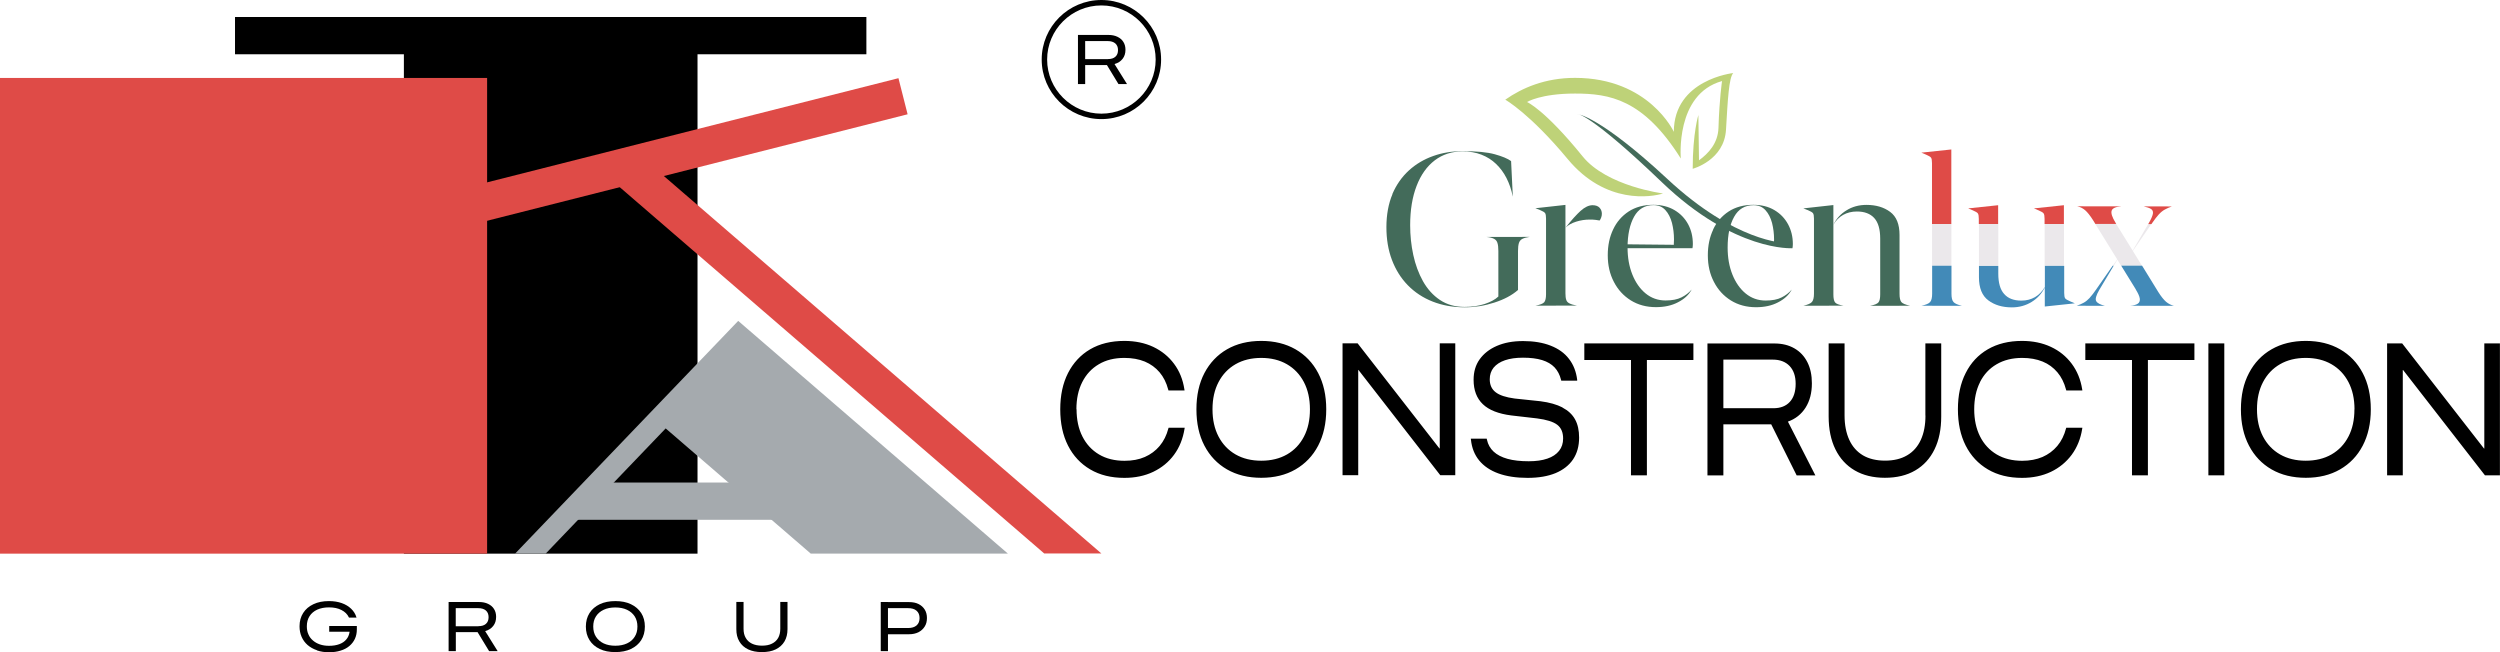 <?xml version="1.0" encoding="UTF-8"?>
<svg xmlns="http://www.w3.org/2000/svg" id="uuid-ce4be3ca-418e-45ff-83cb-ecd5809a3ab2" data-name="Layer 1" width="322" height="84" viewBox="0 0 322 84">
  <defs>
    <style>
      .uuid-74e21188-defb-4e90-995c-0e31e85c5f4c {
        fill: #ebe8eb;
      }

      .uuid-1553525f-b9ea-4d89-89e9-87eae3a30091 {
        fill: #a5aaae;
      }

      .uuid-b2c1537d-334f-408d-b941-1c8bb41f337f {
        fill: #bed278;
      }

      .uuid-c965fe58-650e-419e-a8ed-994ccea31c47 {
        fill: #df4b47;
      }

      .uuid-b1b9dd95-c799-49ef-9e54-8d5862577855 {
        fill: #428ab8;
      }

      .uuid-c1f58c3a-a026-4866-924a-607980b47739 {
        fill: #436b5a;
      }
    </style>
  </defs>
  <path d="m138.66,52.71h0c0,1.34.25,2.51.75,3.5.5.99,1.21,1.77,2.14,2.32.92.55,2.02.82,3.29.82.99,0,1.86-.16,2.61-.49.75-.33,1.39-.8,1.91-1.42.52-.62.9-1.38,1.13-2.27l.03-.08h2.07l-.02.13c-.21,1.29-.65,2.4-1.35,3.35-.69.94-1.58,1.67-2.68,2.2-1.09.52-2.33.78-3.72.78-1.7,0-3.16-.36-4.4-1.09-1.24-.73-2.19-1.75-2.86-3.07-.67-1.32-1-2.87-1-4.67h0c0-1.8.33-3.35,1-4.67.67-1.31,1.62-2.34,2.85-3.06,1.23-.72,2.71-1.08,4.41-1.08,1.39,0,2.63.26,3.72.77,1.09.52,1.98,1.24,2.67,2.17.7.93,1.15,2.04,1.34,3.31l.02.13h-2.07l-.04-.13c-.23-.87-.6-1.61-1.11-2.21-.51-.6-1.14-1.06-1.9-1.38-.76-.31-1.64-.47-2.64-.47-1.27,0-2.37.27-3.29.82-.92.54-1.63,1.31-2.13,2.3-.5.99-.75,2.15-.75,3.49h0Zm31.12-4.66c.69,1.31,1.04,2.87,1.04,4.66v.02c0,1.79-.35,3.35-1.04,4.67-.69,1.32-1.67,2.34-2.92,3.06-1.25.72-2.73,1.08-4.41,1.08s-3.16-.36-4.41-1.08c-1.25-.72-2.22-1.74-2.91-3.06-.69-1.32-1.03-2.87-1.03-4.67v-.02c0-1.79.34-3.34,1.03-4.66.69-1.31,1.66-2.34,2.91-3.06,1.25-.72,2.73-1.08,4.41-1.08s3.15.36,4.41,1.08c1.25.72,2.23,1.74,2.92,3.06Zm-1.06,4.66c0-1.34-.26-2.51-.78-3.5-.52-.99-1.25-1.76-2.19-2.3-.94-.54-2.04-.81-3.3-.81s-2.37.27-3.31.81c-.94.54-1.67,1.31-2.19,2.3-.52.99-.78,2.15-.78,3.5v.02c0,1.34.26,2.51.78,3.5.52.99,1.25,1.76,2.19,2.3.94.54,2.04.81,3.31.81s2.38-.27,3.32-.81c.94-.54,1.67-1.31,2.18-2.3.52-.99.77-2.16.77-3.5v-.02Zm16.72,5.05h-.04l-10.54-13.54h-1.94v16.99h2.02v-13.56h.03l10.54,13.56h1.93v-16.99h-2v13.54Zm15.81-5.28c-.74-.38-1.68-.65-2.84-.8l-3.32-.35c-1.13-.15-1.95-.42-2.45-.81-.51-.39-.76-.95-.76-1.67h0c0-.59.17-1.09.5-1.5.34-.41.82-.73,1.46-.95.64-.22,1.41-.33,2.32-.33.97,0,1.79.1,2.47.31.67.21,1.2.52,1.6.94.39.42.67.95.83,1.59l.03.12h2.05v-.12c-.13-1.05-.48-1.95-1.06-2.69-.57-.75-1.36-1.31-2.36-1.7-.99-.39-2.17-.59-3.53-.59s-2.43.21-3.39.62c-.95.41-1.69.99-2.22,1.73-.53.74-.78,1.62-.78,2.63v.02c0,1.33.4,2.38,1.19,3.13.79.76,2.02,1.24,3.67,1.45l3.3.38c1.24.16,2.1.43,2.61.82.51.39.76.98.76,1.77h0c0,.62-.17,1.15-.52,1.59-.35.44-.85.78-1.51,1-.66.23-1.46.34-2.4.34-1.06,0-1.97-.1-2.73-.31-.75-.21-1.35-.52-1.79-.93-.44-.41-.73-.92-.86-1.53l-.03-.14h-2.05l.02.15c.11,1.04.46,1.93,1.06,2.66.6.73,1.43,1.29,2.48,1.67,1.05.38,2.3.57,3.75.57s2.62-.21,3.6-.61c.98-.41,1.74-1,2.26-1.77.52-.78.78-1.71.78-2.8h0c0-.94-.17-1.72-.52-2.35-.35-.64-.89-1.14-1.63-1.53h0Zm2.81-6.11h6.01v14.85h2.05v-14.85h5.99v-2.14h-14.05v2.14Zm26.22,7.93l3.54,6.93h-2.41l-3.28-6.58h-6.16v6.58h-2.05v-16.99h8.63c.99,0,1.84.21,2.57.63.73.42,1.28,1.01,1.67,1.78.39.77.58,1.67.58,2.71v.02c0,1.23-.27,2.26-.81,3.12-.54.85-1.3,1.46-2.29,1.81Zm-1.87-1.72c.91,0,1.62-.27,2.12-.82.5-.54.75-1.32.75-2.32v-.02c0-.97-.26-1.73-.78-2.28-.52-.54-1.24-.82-2.15-.82h-6.38v6.26h6.44Zm19.59.94c0,1.23-.2,2.27-.6,3.14-.4.87-.99,1.54-1.77,1.99-.78.46-1.72.68-2.84.68s-2.07-.23-2.84-.68c-.77-.46-1.36-1.12-1.76-1.99-.4-.87-.61-1.92-.61-3.14v-9.29h-2.05v9.41c0,1.64.29,3.05.87,4.23.58,1.18,1.41,2.09,2.49,2.72,1.08.63,2.38.95,3.89.95s2.82-.31,3.91-.95c1.08-.63,1.91-1.54,2.48-2.72.58-1.18.86-2.6.86-4.23v-9.41h-2.04v9.29h0Zm7.02-4.3c.5-.99,1.21-1.76,2.14-2.3.92-.54,2.02-.82,3.29-.82,1,0,1.88.16,2.64.47.76.31,1.39.78,1.9,1.38.51.6.88,1.34,1.11,2.21l.04.13h2.07l-.02-.13c-.2-1.27-.65-2.37-1.35-3.31-.7-.94-1.59-1.66-2.68-2.17s-2.33-.77-3.72-.77c-1.7,0-3.17.36-4.41,1.08-1.24.72-2.19,1.74-2.85,3.06-.67,1.31-1,2.87-1,4.66h0c0,1.8.33,3.36,1,4.68.67,1.32,1.62,2.34,2.86,3.07,1.24.73,2.7,1.09,4.4,1.09,1.39,0,2.63-.26,3.72-.78,1.09-.52,1.98-1.26,2.68-2.2.69-.94,1.15-2.06,1.35-3.35l.02-.13h-2.07l-.03.08c-.23.89-.61,1.65-1.13,2.27-.52.62-1.16,1.09-1.91,1.42-.76.32-1.63.49-2.61.49-1.26,0-2.36-.27-3.29-.82-.92-.55-1.64-1.32-2.14-2.32-.5-1-.75-2.16-.75-3.49h0c0-1.34.25-2.51.75-3.5h0Zm13.57-2.85h6.01v14.85h2.05v-14.85h5.99v-2.14h-14.05v2.14Zm15.85,14.85h2.05v-16.99h-2.05v16.99Zm19.88-13.17c.69,1.31,1.04,2.87,1.04,4.66v.02c0,1.79-.35,3.35-1.04,4.67-.69,1.32-1.67,2.34-2.92,3.06-1.25.72-2.73,1.08-4.41,1.08s-3.16-.36-4.41-1.08c-1.25-.72-2.22-1.74-2.91-3.06-.69-1.32-1.04-2.87-1.04-4.67v-.02c0-1.79.34-3.34,1.04-4.66.69-1.32,1.66-2.34,2.91-3.06,1.25-.72,2.73-1.08,4.41-1.08s3.15.36,4.41,1.08c1.25.72,2.23,1.74,2.92,3.06Zm-1.06,4.66c0-1.34-.26-2.51-.78-3.5-.52-.99-1.25-1.76-2.19-2.3-.94-.54-2.04-.81-3.31-.81s-2.37.27-3.31.81c-.94.54-1.67,1.31-2.19,2.3-.52.99-.78,2.15-.78,3.5v.02c0,1.34.26,2.51.78,3.5.52.99,1.25,1.76,2.19,2.3.94.54,2.04.81,3.31.81s2.38-.27,3.32-.81c.94-.54,1.67-1.31,2.18-2.3.52-.99.77-2.16.77-3.5v-.02Zm16.72-8.48v13.54h-.04l-10.54-13.54h-1.94v16.99h2.02v-13.56h.04l10.54,13.56h1.93v-16.99h-2Z"></path>
  <path class="uuid-b2c1537d-334f-408d-b941-1c8bb41f337f" d="m218.76,14.78s-.74,2.32-.74,6.96c0,0,4.07-1.08,4.29-5.05.23-3.97.38-6.68.93-7.28,0,0-7.65.82-7.65,7.57,0,0-3.2-6.95-12.73-6.95-3.84,0-6.8,1.28-8.98,2.81,0,0,3.16,1.77,8.05,7.66,4.89,5.89,10.82,4.88,12.27,4.42,0,0-7.24-.92-10.36-4.78-4.89-6.04-7.16-7-7.16-7,0,0,1.75-1.09,6.18-1.09s8.82.71,13.63,8.37c0,0-.76-8.3,5.31-9.98,0,0-.34,2.2-.46,6.01-.06,2-1.28,3.3-2.51,4.2l-.08-5.87h.01Z"></path>
  <path class="uuid-c1f58c3a-a026-4866-924a-607980b47739" d="m179.33,25.01c.52-1.22,1.24-2.24,2.14-3.06s1.95-1.44,3.14-1.86c1.18-.42,2.44-.62,3.77-.62,1.8,0,3.18.13,4.15.4.97.27,1.67.56,2.1.88l.22,4.54h-.01c-.17-.86-.44-1.64-.8-2.35-.36-.71-.81-1.31-1.35-1.83-.54-.52-1.17-.91-1.88-1.19-.72-.28-1.53-.42-2.42-.42-1.38,0-2.57.38-3.59,1.15-1.01.77-1.79,1.86-2.34,3.29-.55,1.42-.83,3.11-.83,5.07,0,1.3.13,2.57.4,3.82.27,1.26.69,2.38,1.25,3.39.57,1.01,1.29,1.81,2.18,2.41.89.6,1.95.9,3.19.9.95,0,1.81-.13,2.58-.38.77-.26,1.35-.57,1.76-.96v-5.86c0-.46-.04-.8-.12-1.05-.08-.25-.23-.42-.45-.53-.22-.11-.53-.19-.94-.23h0s5.54-.01,5.54-.01h0c-.4.06-.71.14-.93.25-.22.11-.37.29-.45.53-.08.25-.12.6-.12,1.05v5.01c-.78.68-1.79,1.22-3.04,1.62-1.25.41-2.52.61-3.81.61-1.52,0-2.91-.25-4.15-.74-1.24-.49-2.3-1.19-3.19-2.1-.89-.91-1.57-2-2.05-3.27-.48-1.27-.71-2.67-.71-4.22s.26-3.03.78-4.24h0Z"></path>
  <path class="uuid-c1f58c3a-a026-4866-924a-607980b47739" d="m201.64,29.32c.76-.96,1.41-1.68,1.94-2.16.54-.48,1.05-.73,1.54-.73.4,0,.7.11.9.32.2.22.3.48.3.78,0,.18-.03.35-.1.52-.06.16-.13.28-.19.35-.11-.03-.28-.05-.51-.08-.23-.03-.48-.04-.75-.04-.6,0-1.19.09-1.76.27-.57.18-1.03.44-1.38.77v8.45c0,.35.03.64.1.84.06.21.2.36.42.47.22.11.54.21.96.28h0s-5.35.01-5.35.01h0c.6-.11.98-.26,1.14-.45.15-.19.23-.52.23-1.01v-9.76c0-.35-.04-.58-.12-.7-.08-.12-.3-.25-.66-.4l-.59-.23h0s3.87-.43,3.87-.43v2.88h0Z"></path>
  <path class="uuid-c1f58c3a-a026-4866-924a-607980b47739" d="m207.76,29.58c.46-.99,1.13-1.76,2.01-2.34.88-.57,1.94-.86,3.18-.86,1.05,0,1.95.23,2.72.68.76.45,1.34,1.05,1.76,1.82.41.76.61,1.61.61,2.55,0,.2-.02.38-.05.54h-9.12v-.51l6.72.07s0,.04,0-.14c.01-.18.02-.37.02-.56,0-.74-.09-1.44-.26-2.12-.18-.67-.46-1.23-.85-1.65-.39-.43-.9-.64-1.54-.64-1.11,0-1.94.5-2.49,1.49-.55.99-.84,2.32-.84,3.96,0,1.29.2,2.44.61,3.47.41,1.03.98,1.85,1.71,2.45.73.6,1.59.91,2.57.91.85,0,1.53-.13,2.06-.4.52-.26.95-.59,1.29-.99h.01c-.37.68-.96,1.22-1.77,1.63-.8.42-1.75.62-2.82.62-1.23,0-2.3-.29-3.24-.87-.93-.58-1.66-1.37-2.18-2.38-.53-1.01-.79-2.15-.79-3.43s.23-2.34.69-3.32h0Z"></path>
  <path class="uuid-c1f58c3a-a026-4866-924a-607980b47739" d="m220.64,29.58c.46-.99,1.13-1.76,2.01-2.34.88-.57,1.94-.86,3.18-.86,1.05,0,1.95.23,2.71.68.76.45,1.34,1.05,1.76,1.82.41.76.62,1.61.62,2.55,0,.2-.02.38-.05.54l-2.4-.39c.02-.16,0,0,.01-.18.01-.18.02-.37.02-.56,0-.74-.09-1.44-.26-2.12-.18-.67-.46-1.23-.85-1.65-.39-.43-.9-.64-1.54-.64-1.11,0-1.94.5-2.49,1.49-.56.99-.84,2.32-.84,3.96,0,1.29.2,2.44.61,3.47.41,1.03.98,1.85,1.71,2.45.73.6,1.59.91,2.57.91.85,0,1.54-.13,2.06-.4.52-.26.95-.59,1.29-.99h.01c-.37.68-.96,1.22-1.77,1.63-.8.42-1.75.62-2.82.62-1.22,0-2.3-.29-3.24-.87-.93-.58-1.66-1.37-2.18-2.38-.53-1.01-.79-2.15-.79-3.43s.23-2.34.69-3.32h0Z"></path>
  <path class="uuid-c1f58c3a-a026-4866-924a-607980b47739" d="m236.14,28.95c.37-.78.94-1.4,1.69-1.86.75-.47,1.61-.7,2.57-.7,1.23,0,2.24.3,3.05.9.81.6,1.21,1.59,1.21,2.98v7.57c0,.52.08.87.23,1.06.15.19.54.35,1.14.48h0s-5.18.01-5.18.01h0c.58-.11.95-.26,1.1-.45.15-.19.22-.52.22-1.01v-7.22c0-1.19-.26-2.07-.77-2.63-.51-.56-1.26-.84-2.23-.84-.67,0-1.26.15-1.78.44-.52.29-.93.72-1.25,1.27v8.98c0,.48.07.82.21,1.01.14.19.51.33,1.1.43h0s-5.18.01-5.18.01h0c.57-.13.94-.29,1.11-.49.17-.2.26-.55.26-1.07v-9.65c0-.35-.04-.58-.12-.7-.08-.12-.3-.25-.66-.4l-.59-.23h0s3.87-.43,3.87-.43v2.52Z"></path>
  <path class="uuid-c1f58c3a-a026-4866-924a-607980b47739" d="m230.85,31.97s-7.42.49-16.79-8.49-10.9-8.8-10.9-8.8c0,0,2.88.26,11.62,8.39,8.74,8.14,15.09,8.21,15.09,8.21l.97.68Z"></path>
  <path class="uuid-74e21188-defb-4e90-995c-0e31e85c5f4c" d="m257.38,28.84h-2.49v5.4h2.49v-5.4Z"></path>
  <path class="uuid-74e21188-defb-4e90-995c-0e31e85c5f4c" d="m265.84,28.84h-2.49v5.4h2.49v-5.4Z"></path>
  <path class="uuid-74e21188-defb-4e90-995c-0e31e85c5f4c" d="m277.11,28.84h-.41l-2.01,3.44-2.13-3.44h-2.69l2.83,4.57-.58.82h.13l.47-.78.48.78h2.69l-1.18-1.91,2.4-3.49Z"></path>
  <path class="uuid-74e21188-defb-4e90-995c-0e31e85c5f4c" d="m251.34,28.84h-2.49v5.4h2.49v-5.4Z"></path>
  <path class="uuid-c965fe58-650e-419e-a8ed-994ccea31c47" d="m265.84,26.43l-3.87.41h0s.59.25.59.25c.35.15.58.28.66.4.08.12.12.35.12.7v.66h2.49v-2.41Z"></path>
  <path class="uuid-c965fe58-650e-419e-a8ed-994ccea31c47" d="m278.06,27.61c.25-.27.51-.48.77-.62.26-.15.57-.28.91-.4h0s-3.65-.01-3.65-.01h0c.43.1.75.2.95.33.21.13.29.32.26.58-.04.26-.19.64-.47,1.13l-.14.24h.42l.07-.11c.33-.48.62-.86.87-1.13Z"></path>
  <path class="uuid-c965fe58-650e-419e-a8ed-994ccea31c47" d="m257.37,26.43l-3.87.41h0s.59.25.59.25c.35.15.58.28.66.4.08.12.12.35.12.7v.66h2.49v-2.41Z"></path>
  <path class="uuid-c965fe58-650e-419e-a8ed-994ccea31c47" d="m271.98,27.14c.1-.32.52-.51,1.24-.56h0s-5.67-.01-5.67-.01h0c.37.08.71.24,1.02.51.3.26.64.69,1.01,1.27l.3.49h2.69l-.1-.17c-.43-.7-.59-1.21-.49-1.53h0Z"></path>
  <path class="uuid-c965fe58-650e-419e-a8ed-994ccea31c47" d="m251.34,19.25l-3.87.41h0s.59.25.59.25c.35.15.57.28.66.4.08.12.12.35.12.7v7.84h2.49v-9.6Z"></path>
  <path class="uuid-b1b9dd95-c799-49ef-9e54-8d5862577855" d="m275.09,37.29c.29.47.46.84.51,1.14.05.29-.03.52-.23.67-.21.15-.55.25-1.03.28h0s5.67.01,5.67.01h0c-.37-.09-.71-.26-1.02-.52-.3-.26-.64-.68-1.01-1.27l-2.08-3.38h-2.69l1.88,3.05h0Z"></path>
  <path class="uuid-b1b9dd95-c799-49ef-9e54-8d5862577855" d="m269.16,38.36c-.25.27-.51.48-.76.62-.26.15-.56.28-.92.4h0s3.64.01,3.64.01h0c-.58-.14-.96-.33-1.12-.59s-.03-.74.38-1.45l1.86-3.12h-.13l-2.08,2.99c-.33.48-.62.86-.87,1.13h0Z"></path>
  <path class="uuid-b1b9dd95-c799-49ef-9e54-8d5862577855" d="m248.59,38.91c-.17.2-.55.35-1.11.47h0s5.23.01,5.23.01h0c-.56-.13-.92-.29-1.1-.49-.18-.2-.26-.55-.26-1.07v-3.6h-2.49v3.6c0,.52-.09.88-.26,1.07Z"></path>
  <path class="uuid-b1b9dd95-c799-49ef-9e54-8d5862577855" d="m263.35,37c-.32.54-.73.97-1.24,1.27-.51.29-1.09.45-1.76.45-.97,0-1.71-.28-2.21-.85-.51-.56-.76-1.44-.76-2.62v-1h-2.49v1.46c0,1.38.4,2.38,1.21,2.98.8.6,1.81.9,3.03.9.95,0,1.8-.24,2.56-.71.75-.47,1.31-1.09,1.68-1.86v2.46l3.87-.41h0s-.59-.25-.59-.25c-.35-.15-.58-.28-.66-.4-.08-.12-.12-.35-.12-.69v-3.49h-2.49v2.76h0Z"></path>
  <path d="m111.59,2.19H30.27v4.8h81.32V2.19Z"></path>
  <path d="m89.84,3.61h-37.82v67.7h37.82V3.61Z"></path>
  <path class="uuid-c965fe58-650e-419e-a8ed-994ccea31c47" d="m62.74,10.04H0v61.27h62.74V10.04Z"></path>
  <path class="uuid-c965fe58-650e-419e-a8ed-994ccea31c47" d="m115.72,10.07L36.9,30.03l1.18,4.65L116.9,14.72l-1.18-4.65Z"></path>
  <path class="uuid-c965fe58-650e-419e-a8ed-994ccea31c47" d="m134.51,71.3l-54.93-47.4,3.14-3.63,59.14,51.02h-7.35Z"></path>
  <path class="uuid-1553525f-b9ea-4d89-89e9-87eae3a30091" d="m66.35,71.3l28.73-29.97,34.73,29.97h-25.39l-18.68-16.12-15.45,16.12h-3.93Z"></path>
  <path class="uuid-1553525f-b9ea-4d89-89e9-87eae3a30091" d="m108.43,66.95h-35.85l4.32-4.8h31.53v4.8Z"></path>
  <path d="m40.82,83.75c-.47-.16-.86-.38-1.2-.67-.33-.29-.59-.64-.77-1.05-.18-.41-.27-.86-.27-1.36h0c0-.67.16-1.24.47-1.72.31-.49.75-.86,1.32-1.13.57-.27,1.23-.4,2-.4.61,0,1.17.09,1.65.26.48.17.89.42,1.21.73.32.31.55.67.67,1.08l.02.06h-.97l-.02-.04c-.19-.4-.5-.71-.95-.94-.44-.23-.98-.34-1.61-.34-.58,0-1.08.1-1.51.29-.43.2-.76.48-.99.84-.23.36-.35.79-.35,1.3h0c0,.39.06.74.2,1.04.13.31.32.57.58.79.25.22.55.39.9.51.35.12.74.18,1.18.18.51,0,.94-.07,1.32-.21.38-.14.68-.34.9-.61.23-.26.36-.58.42-.94v-.05h-2.62v-.74h3.56v.43c0,.45-.08.85-.25,1.22-.17.36-.41.67-.72.93-.31.26-.69.46-1.13.59-.44.14-.93.21-1.48.21-.58,0-1.1-.08-1.56-.24h.01Z"></path>
  <path d="m57.77,77.54h3.93c.45,0,.84.08,1.17.24.33.16.59.38.76.66.18.28.27.62.27,1.01h0c0,.47-.12.85-.37,1.17-.25.32-.59.54-1.04.67l1.61,2.58h-1.1l-1.49-2.45h-2.8v2.45h-.93v-6.33h0Zm3.86,3.11c.42,0,.74-.1.96-.3.23-.2.34-.49.34-.86h0c0-.37-.12-.66-.35-.86-.24-.2-.56-.3-.98-.3h-2.9v2.33h2.93Z"></path>
  <path d="m77.25,83.59c-.57-.27-1.01-.65-1.32-1.14-.31-.5-.47-1.07-.47-1.74h0c0-.68.16-1.26.47-1.75.31-.49.76-.87,1.32-1.14.57-.27,1.24-.4,2.01-.4s1.44.13,2,.4c.57.27,1.01.65,1.33,1.14.31.49.47,1.07.47,1.74h0c0,.68-.16,1.26-.47,1.75-.31.49-.76.87-1.33,1.14-.57.27-1.24.4-2.01.4s-1.44-.13-2.01-.4h0Zm3.51-.72c.43-.2.76-.49.99-.86.24-.37.35-.8.35-1.31h0c0-.51-.12-.95-.35-1.31-.24-.37-.57-.65-.99-.85-.43-.2-.93-.3-1.51-.3s-1.08.1-1.5.3c-.43.2-.76.49-.99.85-.24.37-.35.8-.35,1.31h0c0,.51.12.95.35,1.31.24.37.57.66.99.86.43.2.93.3,1.5.3s1.08-.1,1.51-.3Z"></path>
  <path d="m96.36,83.64c-.49-.24-.87-.57-1.13-1.02-.27-.44-.39-.97-.39-1.58v-3.51h.93v3.46c0,.46.09.85.28,1.17.18.32.45.57.8.74.35.17.78.26,1.29.26s.94-.08,1.29-.26c.35-.17.62-.42.8-.74.18-.32.27-.72.27-1.17v-3.46h.93v3.51c0,.61-.13,1.14-.39,1.58-.26.44-.64.78-1.13,1.02-.49.24-1.08.35-1.78.35s-1.28-.12-1.77-.35h0Z"></path>
  <path d="m113.44,77.54h.93v6.33h-.93v-6.33Zm.47,3.35h3.04c.48,0,.84-.11,1.1-.33.26-.23.39-.54.39-.95h0c0-.41-.13-.73-.39-.95-.26-.23-.62-.33-1.1-.33h-3.04v-.78h3.19c.47,0,.87.08,1.21.25.34.17.61.41.8.72.19.31.28.67.28,1.08h0c0,.43-.09.79-.29,1.1-.19.31-.46.55-.8.73-.34.17-.75.26-1.21.26h-3.19v-.78h0Z"></path>
  <path d="m138.84,4.5h3.92c.45,0,.84.08,1.17.24.33.16.59.38.76.66.18.28.27.62.27,1.01h0c0,.47-.12.85-.37,1.17s-.59.54-1.04.67l1.61,2.58h-1.1l-1.49-2.45h-2.8v2.45h-.93v-6.33h0Zm3.86,3.11c.42,0,.74-.1.96-.3.23-.2.34-.49.34-.86h0c0-.37-.12-.66-.35-.86-.24-.2-.56-.3-.98-.3h-2.9v2.33h2.93Z"></path>
  <path d="m141.86,15.34c-4.24,0-7.69-3.44-7.69-7.67S137.62,0,141.86,0s7.69,3.44,7.69,7.67-3.45,7.67-7.69,7.67Zm0-14.64c-3.86,0-6.99,3.13-6.99,6.97s3.14,6.97,6.99,6.97,6.99-3.13,6.99-6.97-3.14-6.97-6.99-6.97Z"></path>
</svg>

